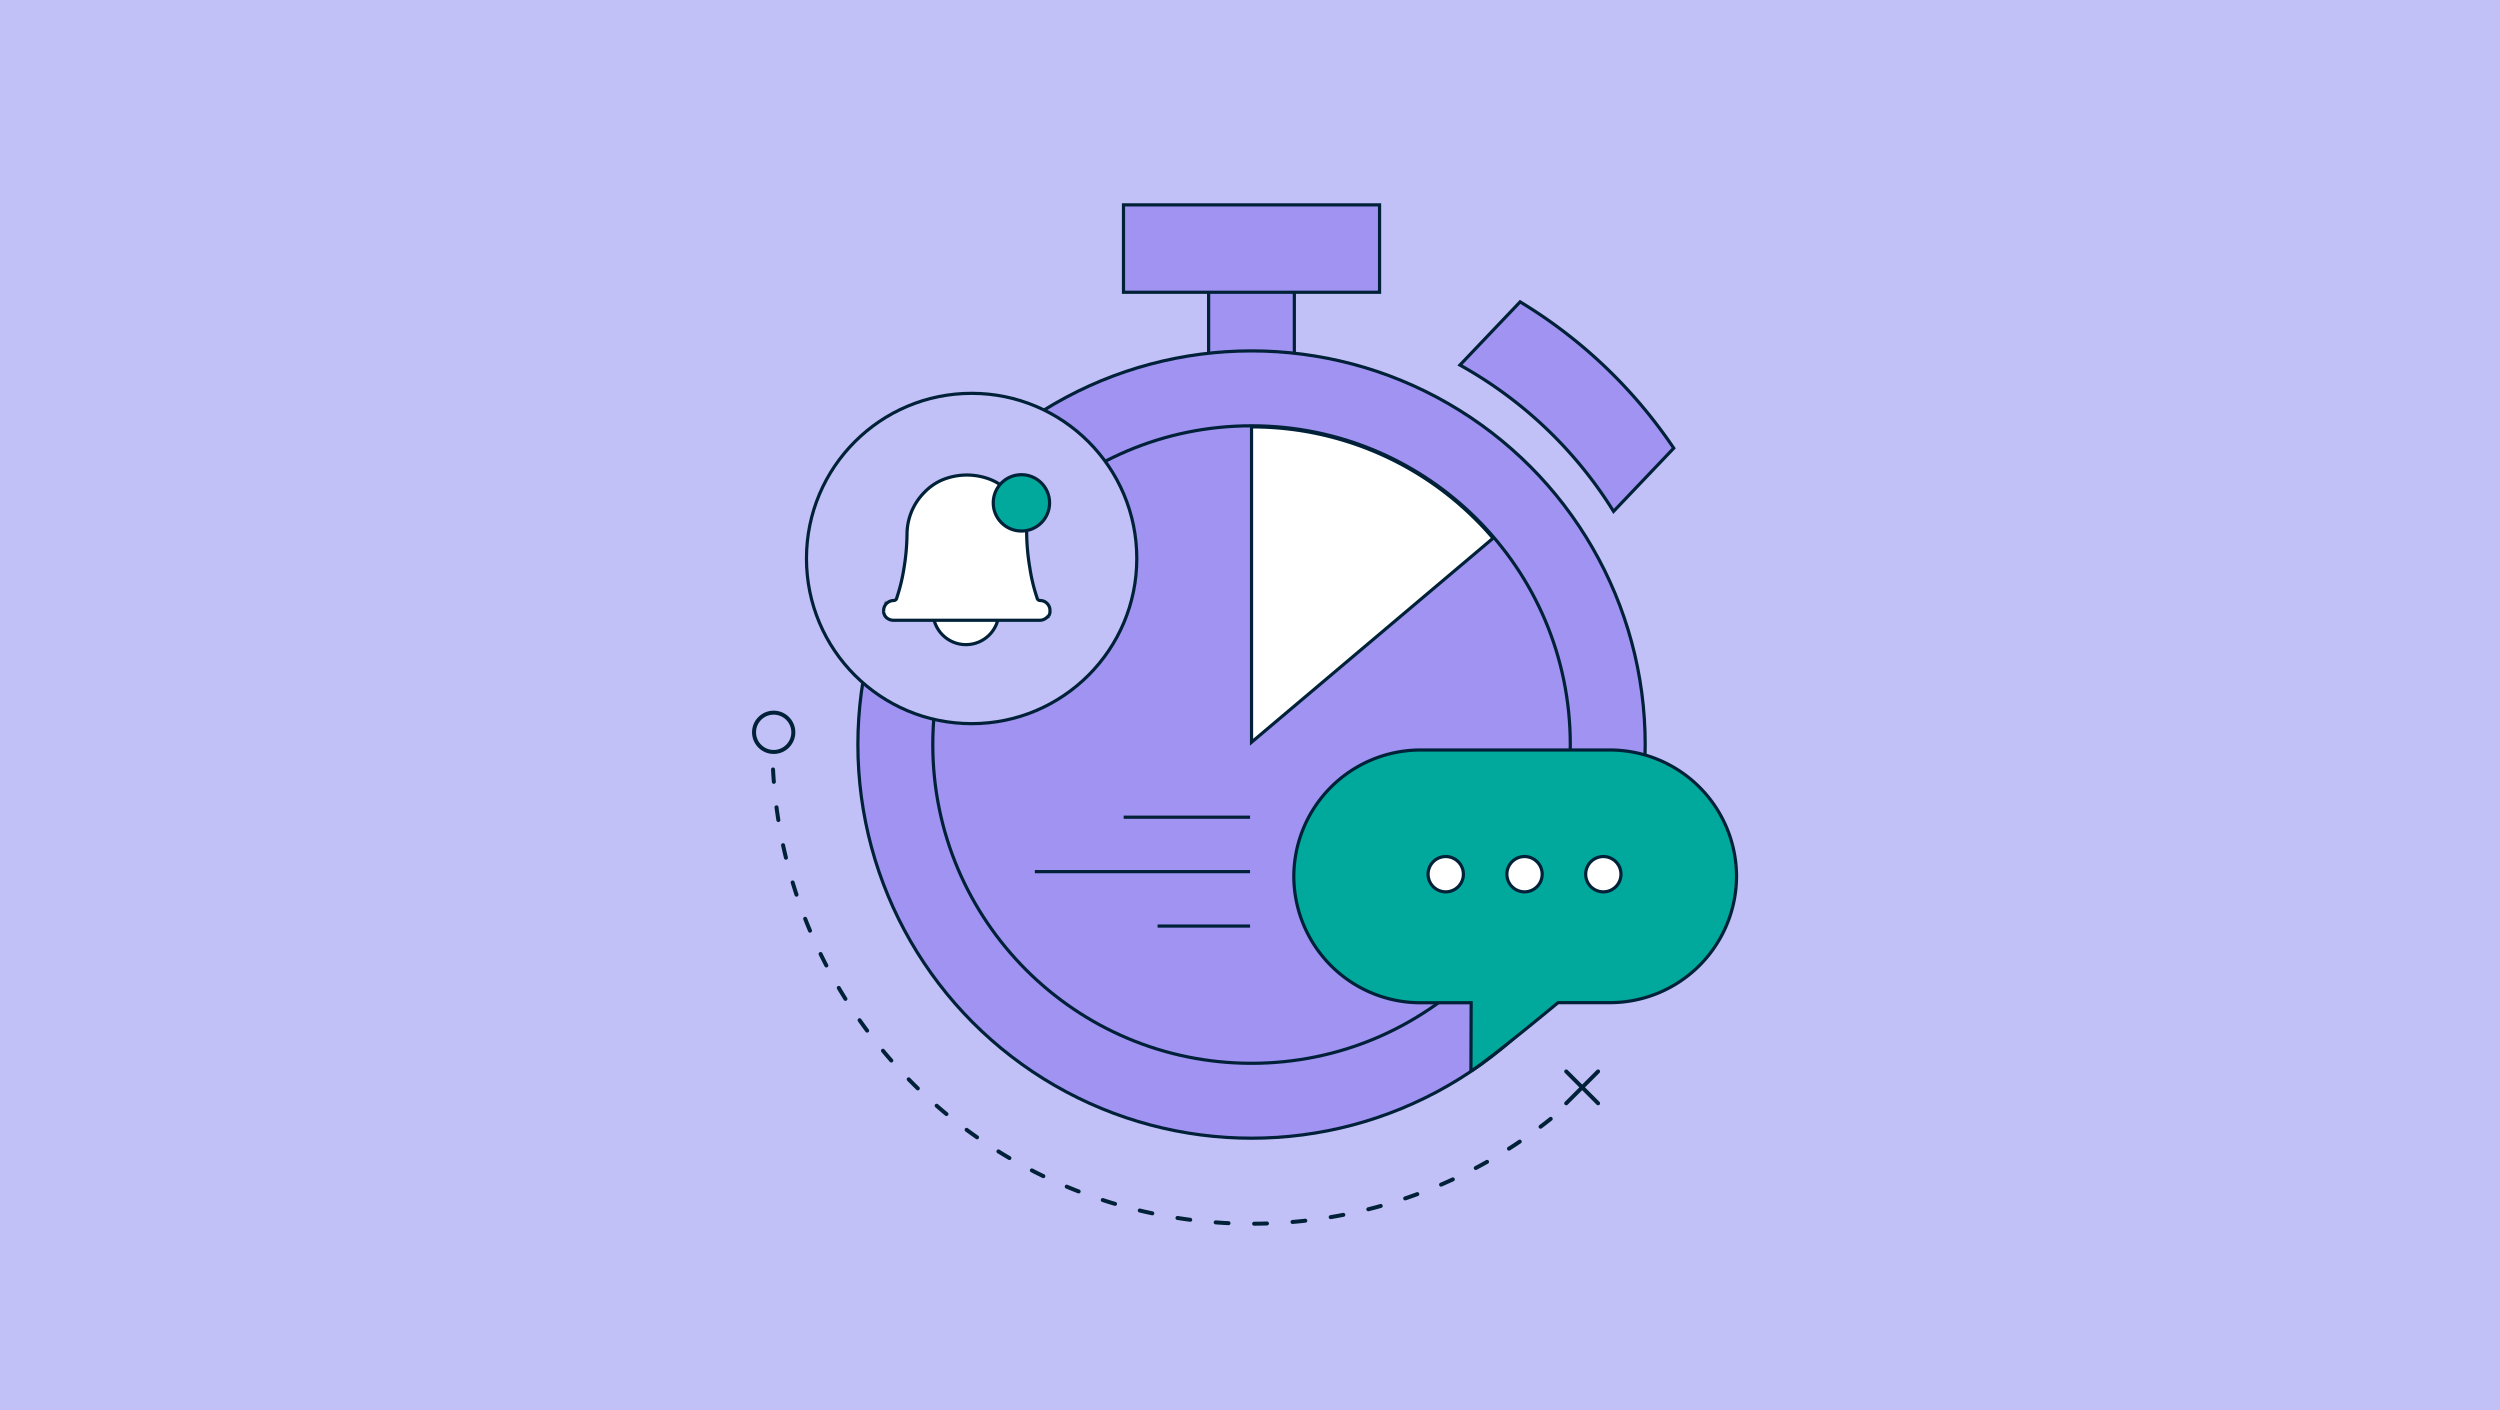 <svg xmlns="http://www.w3.org/2000/svg" width="780" height="440" viewBox="0 0 780 440">
  <g>
    <rect x="-0.42" width="780.42" height="440" fill="#c1c1f7"/>
    <rect x="377.09" y="89.53" width="26.74" height="24.51" fill="#a193f2" stroke="#002138" stroke-miterlimit="10"/>
    <rect x="376.85" y="37.6" width="27.27" height="79.89" transform="translate(468.02 -312.94) rotate(90)" fill="#a193f2" stroke="#002138" stroke-miterlimit="10"/>
    <path d="M474.28,94.18,455.5,113.9a131.64,131.64,0,0,1,47.93,45.65l18.78-19.72A153.53,153.53,0,0,0,474.28,94.18Z" fill="#a193f2" stroke="#002138" stroke-miterlimit="10"/>
    <circle cx="390.48" cy="232.3" r="122.82" fill="#a193f2" stroke="#002138" stroke-miterlimit="10"/>
    <path d="M483.82,349.08a149.49,149.49,0,0,1-242.63-109" fill="none" stroke="#002138" stroke-linecap="round" stroke-linejoin="round" stroke-width="1.25" stroke-dasharray="4 8"/>
    <circle cx="390.48" cy="232.3" r="99.45" fill="#a193f2" stroke="#002138" stroke-miterlimit="10"/>
    <path d="M465.84,167.92q-3.13-3.66-6.6-7a98.77,98.77,0,0,0-68.76-27.73v98.38Z" fill="#fff" stroke="#002138" stroke-miterlimit="10"/>
    <circle cx="303.15" cy="174.25" r="51.53" fill="#c1c1f7" stroke="#002138" stroke-miterlimit="10"/>
    <g>
      <circle cx="301.37" cy="190.84" r="10.29" fill="#fff" stroke="#002138" stroke-miterlimit="10"/>
      <path d="M327.05,192.39l.14-.18a.43.43,0,0,1,0-.07,1.37,1.37,0,0,0,.13-.2l0-.06a1.63,1.63,0,0,0,.11-.23l0,0a1.34,1.34,0,0,0,.09-.26l0,0a2.68,2.68,0,0,0,.07-.27.08.08,0,0,1,0,0c0-.08,0-.17,0-.26a.07.07,0,0,1,0-.05c0-.11,0-.22,0-.33s0-.21,0-.32v0a3.2,3.2,0,0,0-.87-1.86l0,0a3.22,3.22,0,0,0-1-.7,3.26,3.26,0,0,0-1.21-.24,1,1,0,0,1-.91-.64l0-.09a54.37,54.37,0,0,1-2.28-9.38,69.67,69.67,0,0,1-1-10.52,18.61,18.61,0,0,0-5.48-13.18,17,17,0,0,0-5.37-3.76,20.09,20.09,0,0,0-15.62,0,17,17,0,0,0-5.38,3.76,18.61,18.61,0,0,0-5.48,13.18,69.54,69.54,0,0,1-.95,10.52,56.27,56.27,0,0,1-2.28,9.38l0,.09a1,1,0,0,1-.92.64,3.25,3.25,0,0,0-2.25.94l0,0a3.15,3.15,0,0,0-.88,1.86v0c0,.11,0,.21,0,.32s0,.22,0,.33a.11.11,0,0,0,0,.05,2,2,0,0,0,0,.26.06.06,0,0,0,0,0,2.68,2.68,0,0,0,.07.27v0l.09.26a.05.05,0,0,1,0,0l.12.23,0,.05c0,.07.08.15.12.21a.18.18,0,0,1,.05.07l.13.18.06.06.12.14,0,0a3.2,3.2,0,0,0,2.25.93h45.69a3.24,3.24,0,0,0,2.26-.93l0,0,.12-.14Z" fill="#fff" stroke="#002138" stroke-miterlimit="10" fill-rule="evenodd"/>
      <circle cx="318.68" cy="156.89" r="8.79" fill="#00a99c" stroke="#002138" stroke-miterlimit="10"/>
    </g>
    <circle cx="241.39" cy="228.48" r="6.13" fill="none" stroke="#002138" stroke-linecap="round" stroke-linejoin="round" stroke-width="1.25"/>
    <g>
      <line x1="488.66" y1="344.23" x2="498.6" y2="334.29" fill="none" stroke="#002138" stroke-linecap="round" stroke-linejoin="round" stroke-width="1.25"/>
      <line x1="488.66" y1="334.29" x2="498.6" y2="344.23" fill="none" stroke="#002138" stroke-linecap="round" stroke-linejoin="round" stroke-width="1.25"/>
    </g>
    <g>
      <line x1="390.02" y1="254.97" x2="350.58" y2="254.97" fill="none" stroke="#002138" stroke-miterlimit="10"/>
      <line x1="390.02" y1="271.95" x2="322.87" y2="271.95" fill="none" stroke="#002138" stroke-miterlimit="10"/>
      <line x1="390.02" y1="288.93" x2="361.16" y2="288.93" fill="none" stroke="#002138" stroke-miterlimit="10"/>
    </g>
    <path d="M459,334.13c5.63-3.46,27.11-21.3,27.11-21.3h16.22A39.54,39.54,0,0,0,541.8,273.4h0A39.54,39.54,0,0,0,502.37,234H443.11a39.55,39.55,0,0,0-39.44,39.43h0a39.55,39.55,0,0,0,39.44,39.43H459l-.07,21.3" fill="#00a99c" stroke="#002138" stroke-miterlimit="10"/>
    <g>
      <circle cx="500.24" cy="272.75" r="5.51" fill="#fff" stroke="#002138" stroke-miterlimit="10"/>
      <circle cx="475.65" cy="272.75" r="5.51" fill="#fff" stroke="#002138" stroke-miterlimit="10"/>
      <circle cx="451.07" cy="272.75" r="5.51" fill="#fff" stroke="#002138" stroke-miterlimit="10"/>
    </g>
  </g>
</svg>
